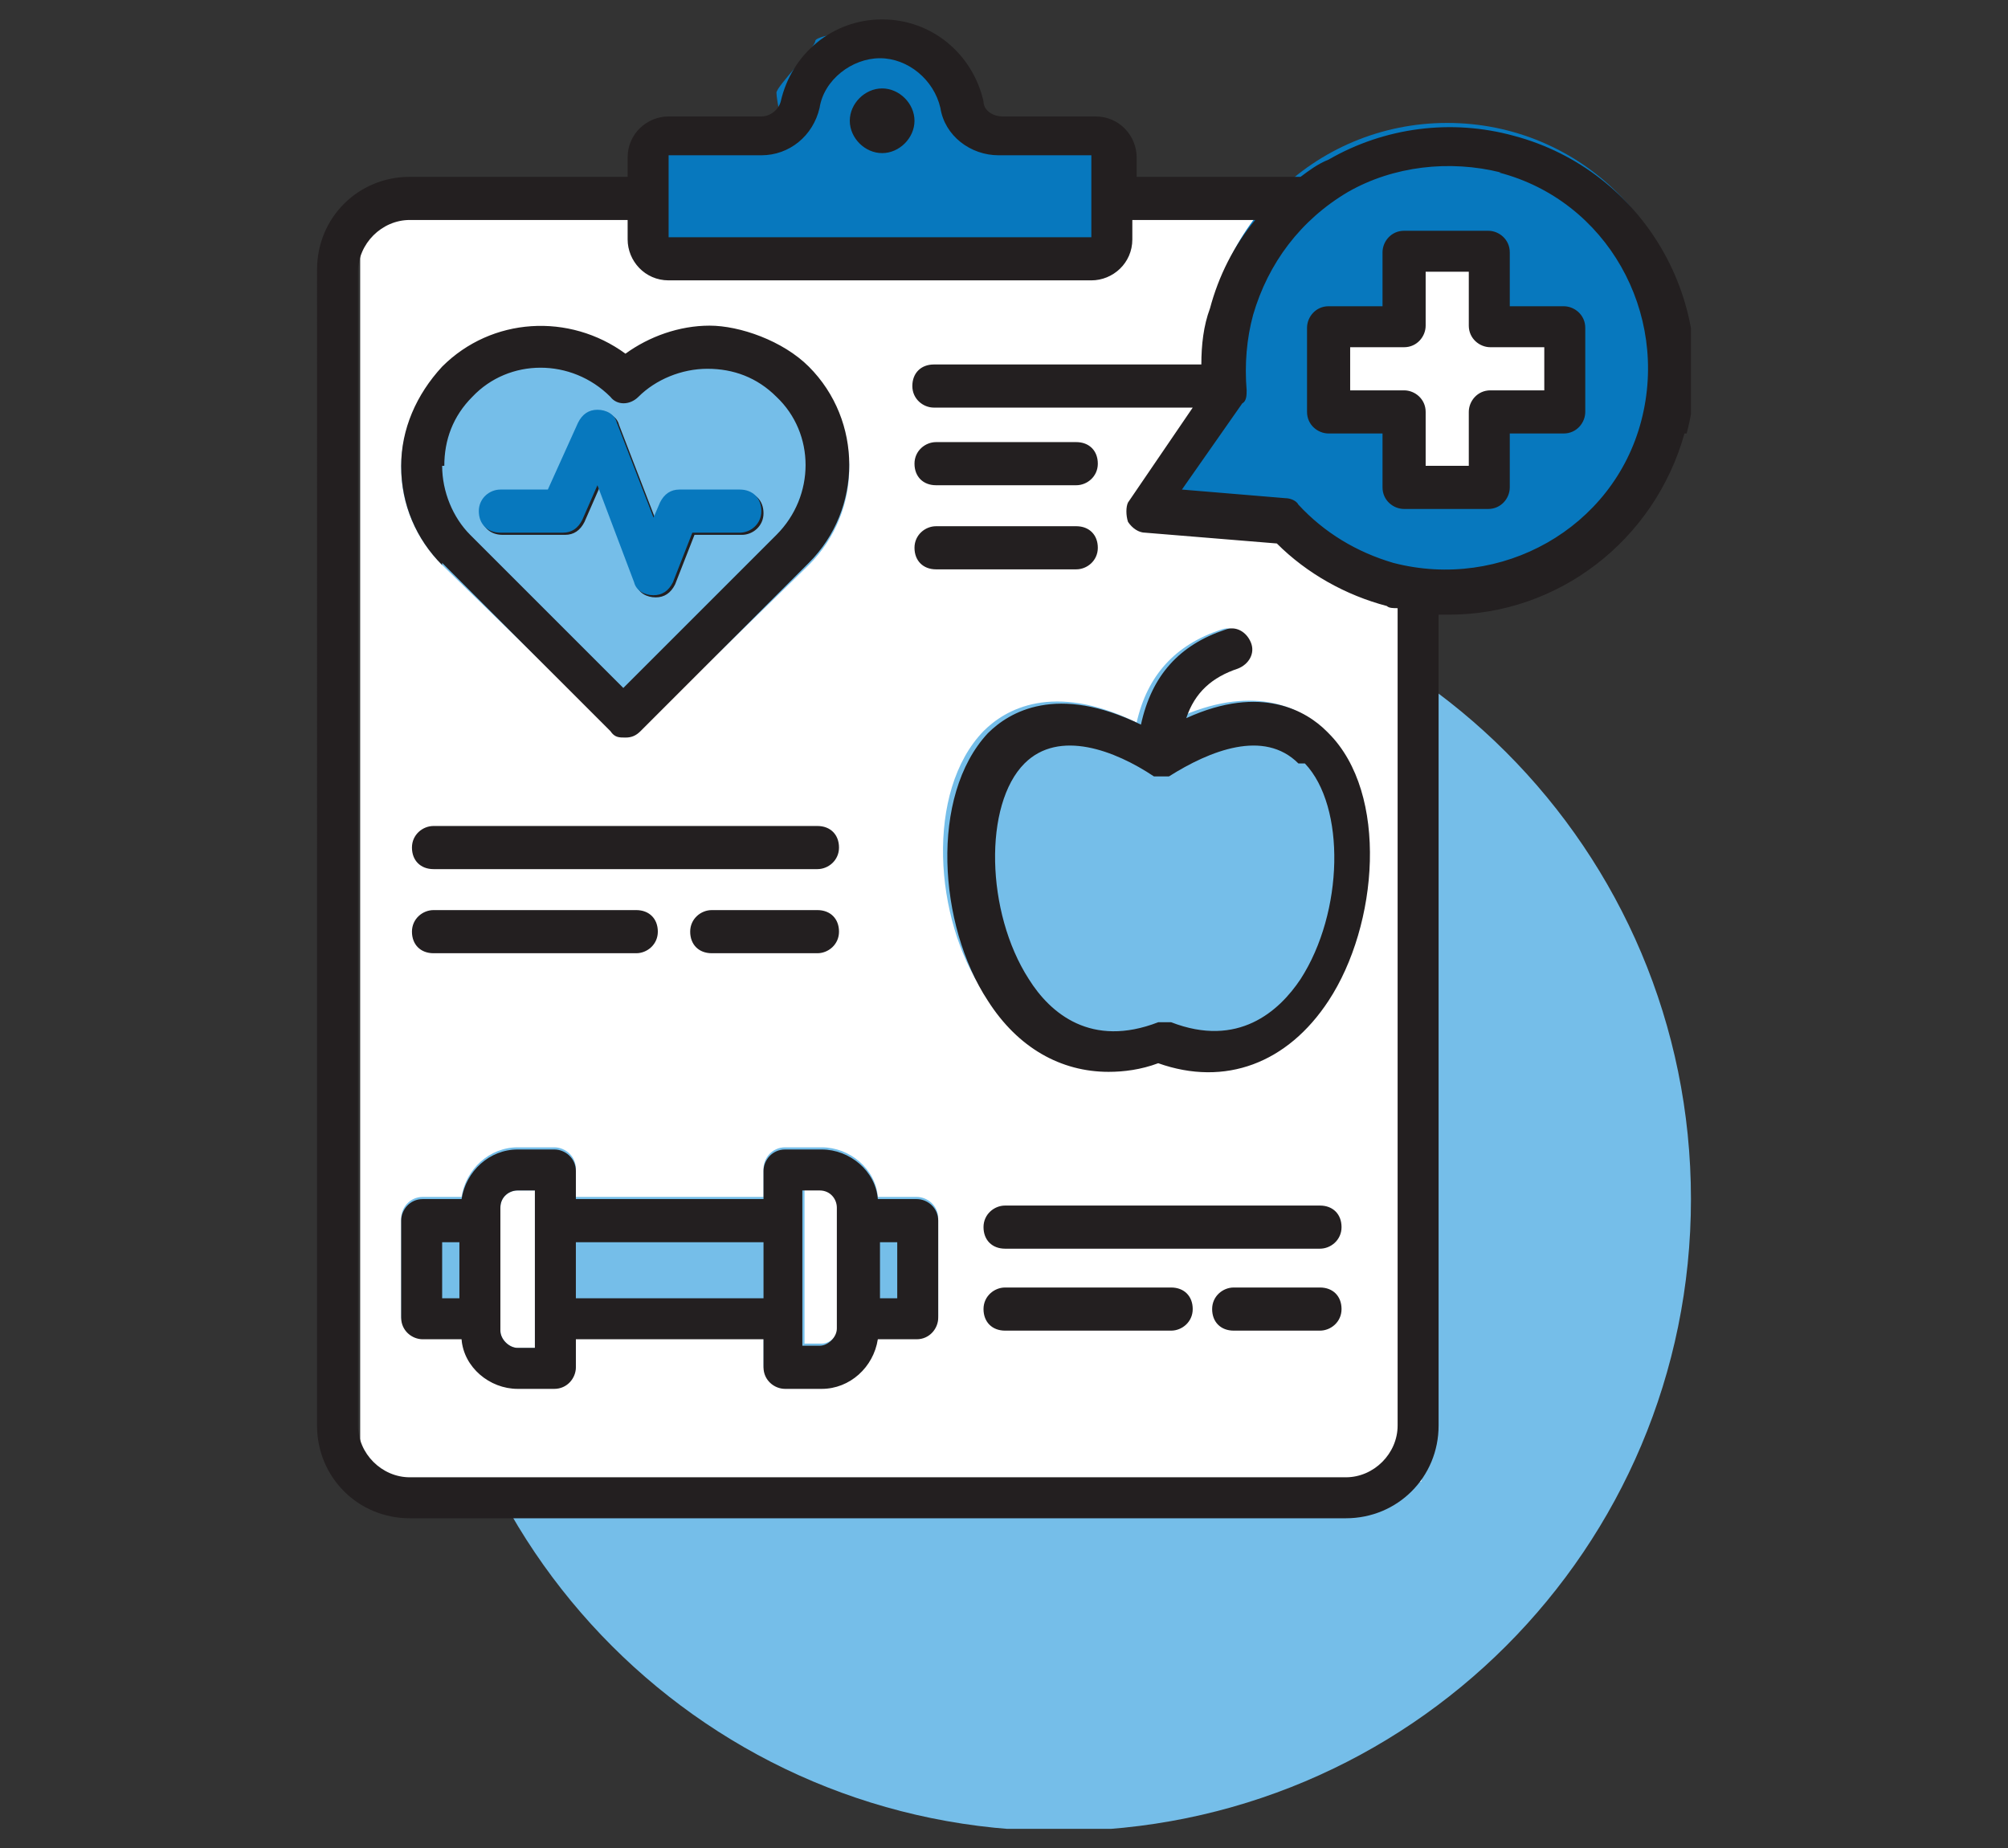<?xml version="1.0" encoding="UTF-8"?>
<svg id="Layer_1" xmlns="http://www.w3.org/2000/svg" xmlns:xlink="http://www.w3.org/1999/xlink" version="1.1" viewBox="0 0 93.1 85.7">
  <rect x="0" y="0" width="93.1" height="85.7" fill="#333333" stroke="none"/>
  <!-- Generator: Adobe Illustrator 29.2.1, SVG Export Plug-In . SVG Version: 2.1.0 Build 116)  -->
  <defs>
    <style>
      .st0 {
        fill: none;
      }

      .st1 {
        fill: #231f20;
      }

      .st2 {
        fill: #0778be;
      }

      .st3 {
        clip-path: url(#clippath-1);
      }

      .st4 {
        clip-path: url(#clippath-2);
      }

      .st5 {
        fill: #fff;
      }

      .st6 {
        fill: #75bee9;
      }

      .st7 {
        clip-path: url(#clippath);
      }
    </style>
    <clipPath id="clippath">
      <rect class="st0" x="14.6" y=".8" width="63.8" height="84"/>
    </clipPath>
    <clipPath id="clippath-1">
      <rect class="st0" x="14.6" y=".8" width="63.8" height="84"/>
    </clipPath>
    <clipPath id="clippath-2">
      <rect class="st0" x="14.6" y=".8" width="63.8" height="84"/>
    </clipPath>
  </defs>
  <g class="st7">
    <path class="st6" d="M49.1,84.9c16.2,0,29.3-13.1,29.3-29.3s-13.1-29.3-29.3-29.3-29.3,13.1-29.3,29.3,13.1,29.3,29.3,29.3"/>
  </g>
  <rect class="st5" x="16.7" y="9.4" width="49.2" height="59.3"/>
  <g class="st3">
    <path class="st6" d="M29.7,33.8c-.2.2-.4.3-.7.3s-.5,0-.7-.3l-7.8-7.6c-1.2-1.2-1.9-2.8-1.9-4.5,0-1.7.7-3.3,1.9-4.5h0c2.3-2.3,5.9-2.5,8.5-.6,1.1-.8,2.5-1.3,3.9-1.3s3.4.7,4.6,1.9c2.5,2.5,2.5,6.5,0,9M23.4,22.9c-.5,0-1,.4-1,.9M21.9,24.8l7.1,7"/>
    <path class="st2" d="M29.8,6.4v5.7h21.7v-5.7h-6.5s-1.8-3.3-1.8-3.6-2.7-1.5-2.7-1.5c0,0-2.7.3-2.7.6s-1.8,2.1-1.8,2.4.3,1.8.3,1.8l-6.5.3Z"/>
    <path class="st2" d="M67.1,28.1c6.2,0,11.2-5,11.2-11.2s-5-11.2-11.2-11.2-11.2,5-11.2,11.2,0,1.4.2,2.1c.2,1.1-3.6,3.9-2.9,4.7.3.3,4.8-.2,5.3.4,2,2.4,5.1,3.9,8.5,3.9"/>
  </g>
  <rect class="st5" x="65.3" y="12" width="3.8" height="10.2"/>
  <rect class="st5" x="61.9" y="14.7" width="10.2" height="3.8"/>
  <g class="st4">
    <path class="st6" d="M61.4,33.9c2.8,2.8,2.3,8.7,0,12.1-1.9,2.8-4.8,3.9-7.9,2.8-.8.3-1.6.4-2.3.4-2.2,0-4.2-1.1-5.6-3.2-2.3-3.4-2.7-9.3,0-12.1,1-1,3.2-2.3,7.1-.4.5-2.2,1.8-3.6,3.9-4.3.5-.2,1,.1,1.2.6.2.5-.1,1-.6,1.2-1.2.4-2,1.1-2.4,2.2,3.5-1.5,5.6-.3,6.5.6"/>
    <path class="st6" d="M43.5,56.5v4.5c0,.5-.4,1-1,1h-1.8c-.2,1.3-1.3,2.3-2.6,2.3h-1.7c-.5,0-1-.4-1-1v-1.3h-8.7v1.3c0,.5-.4,1-1,1h-1.7c-1.3,0-2.5-1-2.6-2.3h-1.8c-.5,0-1-.4-1-1v-4.5c0-.5.4-1,1-1h1.8c.2-1.3,1.3-2.3,2.6-2.3h1.7c.5,0,1,.4,1,1v1.3h8.7v-1.3c0-.5.4-1,1-1h1.7c1.3,0,2.5,1,2.6,2.3h1.8c.5,0,1,.4,1,1M24.8,55.2h-.8c-.4,0-.8.3-.8.8v5.7c0,.4.4.8.8.8h.8v-1.3M26.7,57.5v2.6M38.9,61v-5.1c0-.4-.3-.8-.8-.8h-.8v7.2h.8c.4,0,.8-.4.8-.8v-.6Z"/>
    <path class="st1" d="M39.4,5.6c0-.8.7-1.5,1.5-1.5s1.5.7,1.5,1.5-.7,1.5-1.5,1.5-1.5-.7-1.5-1.5M20.5,26.2c-1.2-1.2-1.9-2.8-1.9-4.6,0-1.7.7-3.3,1.9-4.6t0,0c2.3-2.3,5.9-2.5,8.5-.6,1.1-.8,2.5-1.3,3.9-1.3s3.4.7,4.6,1.9c2.5,2.5,2.5,6.6,0,9.1l-7.8,7.8c-.2.2-.4.3-.7.3s-.5,0-.7-.3l-7.8-7.8ZM20.5,21.6c0,1.2.5,2.4,1.3,3.2l7.1,7.1,7.1-7.1c1.8-1.8,1.8-4.7,0-6.4-.9-.9-2-1.3-3.2-1.3s-2.4.5-3.2,1.3c-.4.4-1,.4-1.3,0-1.8-1.8-4.7-1.8-6.4,0-.9.9-1.3,2-1.3,3.2M23.4,24.8h2.8c.4,0,.7-.2.9-.6l.7-1.6,1.7,4.5c.1.4.5.6.9.6,0,0,0,0,0,0,.4,0,.7-.2.9-.6l.9-2.3h2.2c.5,0,1-.4,1-1s-.4-1-1-1h-2.8c-.4,0-.7.2-.9.6l-.3.7-1.7-4.4c-.1-.4-.5-.6-.9-.6-.4,0-.7.2-.9.6l-1.4,3.1h-2.2c-.5,0-1,.4-1,1s.4,1,1,1M61.6,34c2.8,2.8,2.3,8.9,0,12.4-1.9,2.9-4.8,4-7.9,2.9-.8.3-1.6.4-2.3.4-2.2,0-4.2-1.1-5.6-3.3-2.3-3.5-2.7-9.5,0-12.4,1-1,3.2-2.3,7.1-.4.5-2.3,1.8-3.7,3.9-4.4.5-.2,1,.1,1.2.6.2.5-.1,1-.6,1.2-1.2.4-2,1.1-2.4,2.3,3.5-1.6,5.6-.3,6.5.6M60.2,35.4c-1.6-1.6-4.1-.6-6,.6,0,0,0,0-.1,0,0,0,0,0,0,0,0,0,0,0-.1,0,0,0,0,0,0,0,0,0,0,0-.1,0,0,0,0,0,0,0,0,0,0,0-.1,0s0,0,0,0c0,0,0,0,0,0,0,0,0,0,0,0,0,0,0,0-.1,0,0,0,0,0,0,0,0,0,0,0-.1,0,0,0,0,0,0,0,0,0,0,0-.1,0,0,0,0,0,0,0-1.8-1.2-4.4-2.2-6-.6-1.9,1.9-1.8,6.9.2,10,1,1.6,2.9,3.2,6,2,.1,0,.2,0,.3,0s.2,0,.3,0c3.1,1.2,5-.5,6-2,2-3.1,2.1-8,.2-10M37.9,38.3h-17.8c-.5,0-1,.4-1,1s.4,1,1,1h17.8c.5,0,1-.4,1-1s-.4-1-1-1M20.1,42.2c-.5,0-1,.4-1,1s.4,1,1,1h9.4c.5,0,1-.4,1-1s-.4-1-1-1h-9.4ZM37.9,42.2h-4.9c-.5,0-1,.4-1,1s.4,1,1,1h4.9c.5,0,1-.4,1-1s-.4-1-1-1M61.2,55.9h-14.6c-.5,0-1,.4-1,1s.4,1,1,1h14.6c.5,0,1-.4,1-1s-.4-1-1-1M54.3,59.7h-7.7c-.5,0-1,.4-1,1s.4,1,1,1h7.7c.5,0,1-.4,1-1s-.4-1-1-1M61.2,59.7h-4c-.5,0-1,.4-1,1s.4,1,1,1h4c.5,0,1-.4,1-1s-.4-1-1-1M43.5,56.6v4.5c0,.5-.4,1-1,1h-1.8c-.2,1.3-1.3,2.3-2.6,2.3h-1.7c-.5,0-1-.4-1-1v-1.3h-8.7v1.3c0,.5-.4,1-1,1h-1.7c-1.3,0-2.5-1-2.6-2.3h-1.8c-.5,0-1-.4-1-1v-4.5c0-.5.4-1,1-1h1.8c.2-1.3,1.3-2.3,2.6-2.3h1.7c.5,0,1,.4,1,1v1.3h8.7v-1.3c0-.5.4-1,1-1h1.7c1.3,0,2.5,1,2.6,2.3h1.8c.5,0,1,.4,1,1M20.5,60.2h.8v-2.6h-.8v2.6ZM24.8,61.1v-5.9h-.8c-.4,0-.8.3-.8.8v5.7c0,.4.4.8.8.8h.8v-1.3ZM35.4,57.6h-8.7v2.6h8.7v-2.6ZM38.8,61.1v-5.1c0-.4-.3-.8-.8-.8h-.8v7.2h.8c.4,0,.8-.4.8-.8v-.6ZM41.6,57.6h-.8v2.6h.8v-2.6ZM43.4,22.5h6.5c.5,0,1-.4,1-1s-.4-1-1-1h-6.5c-.5,0-1,.4-1,1s.4,1,1,1M43.4,26.4h6.5c.5,0,1-.4,1-1s-.4-1-1-1h-6.5c-.5,0-1,.4-1,1s.4,1,1,1M78.1,20.1c-1.4,5-5.9,8.4-10.9,8.4s-.3,0-.5,0v37.6c0,2.4-1.9,4.3-4.3,4.3H19c-2.4,0-4.3-1.9-4.3-4.3V12.5c0-2.4,1.9-4.3,4.3-4.3h10.1v-.9c0-1.1.9-1.9,1.9-1.9h4.3c.4,0,.8-.3.9-.7.5-2.2,2.4-3.8,4.7-3.8s4.2,1.6,4.7,3.8c0,.4.4.7.9.7h4.3c1.1,0,1.9.9,1.9,1.9v.9h7.6c.4-.3.8-.6,1.3-.8,2.6-1.5,5.7-1.9,8.6-1.1h0c6,1.6,9.6,7.8,8,13.8M31,11s0,0,0,0h19.6s0,0,0,0v-3.8s0,0,0,0h-4.3c-1.3,0-2.5-.9-2.7-2.2-.3-1.3-1.5-2.3-2.8-2.3s-2.6,1-2.8,2.3c-.3,1.3-1.4,2.2-2.7,2.2h-4.3s0,0,0,0v3.8ZM64.8,28.2c-.2,0-.4,0-.5-.1-1.9-.5-3.7-1.5-5.1-2.9l-6.1-.5c-.3,0-.6-.2-.8-.5-.1-.3-.1-.7,0-.9l3-4.4h-12c-.5,0-1-.4-1-1s.4-1,1-1h12.4c0-.9.1-1.8.4-2.6.4-1.5,1.1-2.9,2.1-4.1h-5.7v.9c0,1.1-.9,1.9-1.9,1.9h-19.6c-1.1,0-1.9-.9-1.9-1.9v-.9h-10.1c-1.3,0-2.4,1.1-2.4,2.4v53.5c0,1.3,1.1,2.4,2.4,2.4h43.4c1.3,0,2.4-1.1,2.4-2.4V28.2ZM69.6,8c-2.4-.6-5-.3-7.1.9-2.2,1.3-3.7,3.3-4.4,5.7-.3,1.1-.4,2.3-.3,3.5,0,.2,0,.5-.2.6l-2.8,4,4.8.4c.2,0,.5.1.6.3,1.2,1.3,2.7,2.2,4.4,2.7,5,1.3,10.2-1.6,11.5-6.6,1.3-5-1.6-10.2-6.6-11.5M73.5,15.2v3.9c0,.5-.4,1-1,1h-2.5v2.5c0,.5-.4,1-1,1h-3.9c-.5,0-1-.4-1-1v-2.5h-2.5c-.5,0-1-.4-1-1v-3.9c0-.5.4-1,1-1h2.5v-2.5c0-.5.4-1,1-1h3.9c.5,0,1,.4,1,1v2.5h2.5c.5,0,1,.4,1,1M71.6,16.1h-2.5c-.5,0-1-.4-1-1v-2.5h-2v2.5c0,.5-.4,1-1,1h-2.5v2h2.5c.5,0,1,.4,1,1v2.5h2v-2.5c0-.5.4-1,1-1h2.5v-2Z"/>
    <path class="st2" d="M23.3,24.7h2.8c.4,0,.7-.2.9-.6l.7-1.6,1.7,4.5c.1.4.5.6.9.6h0c.4,0,.7-.2.9-.6l.9-2.3h2.2c.5,0,1-.4,1-1s-.4-1-1-1h-2.8c-.4,0-.7.2-.9.6l-.3.7-1.7-4.4c-.1-.4-.5-.6-.9-.6-.4,0-.7.2-.9.6l-1.4,3.1h-2.2c-.5,0-1,.4-1,1s.4,1,1,1"/>
  </g>
</svg>